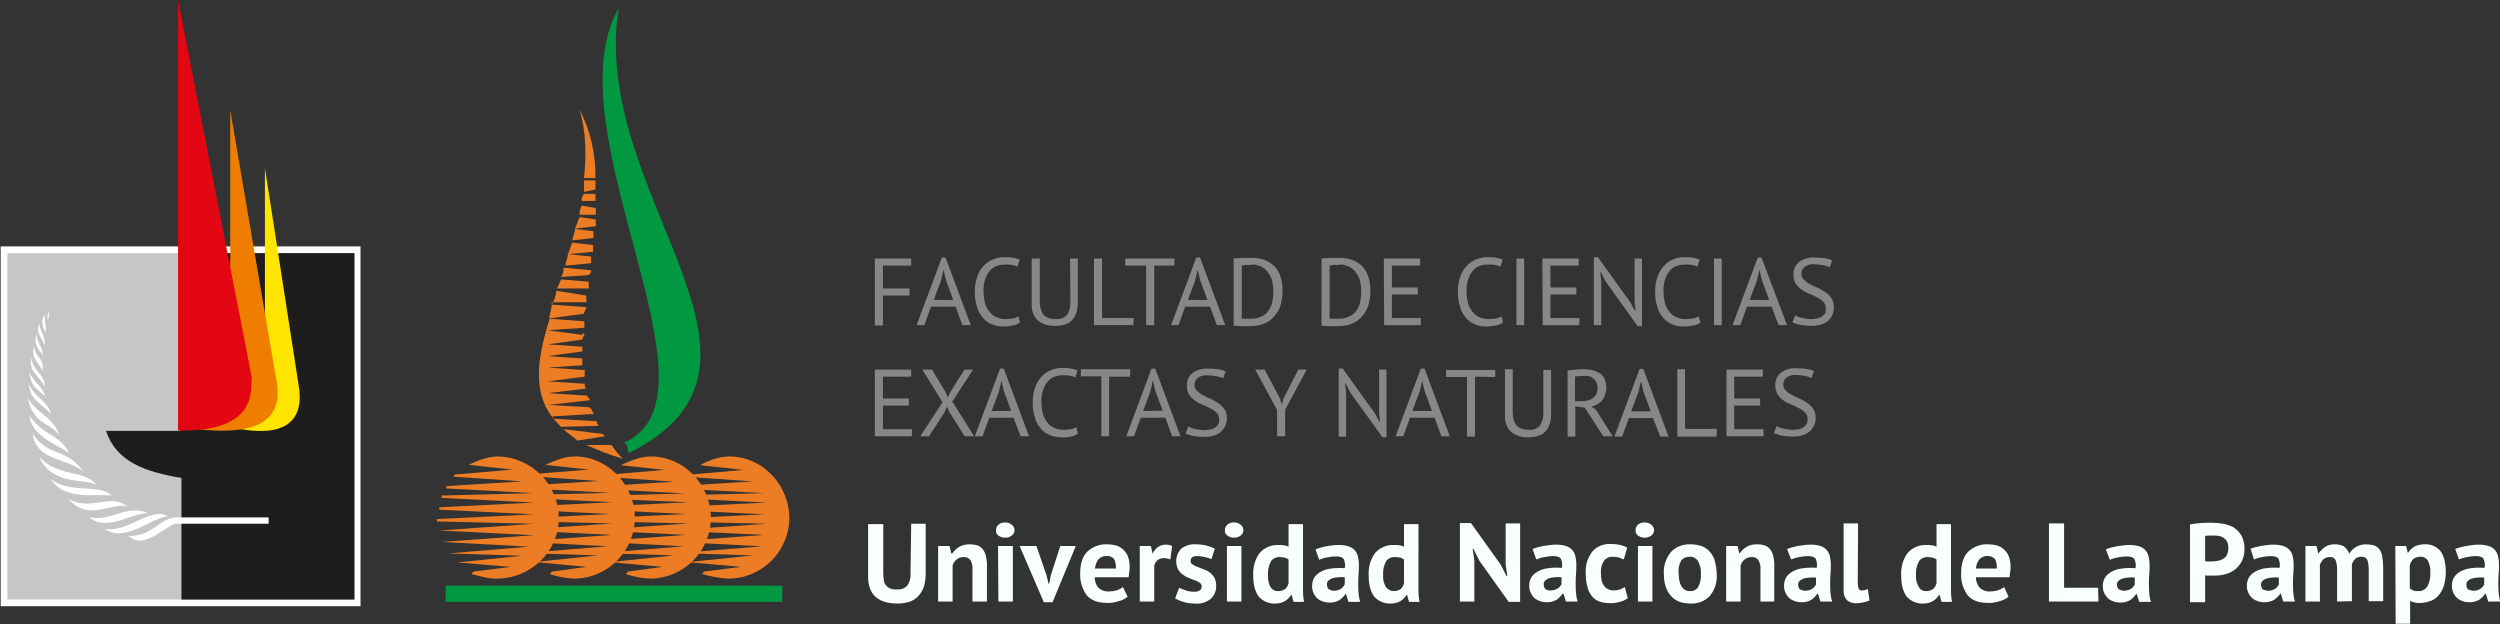<?xml version="1.0" encoding="utf-8"?>
<!-- Generator: Adobe Illustrator 27.1.1, SVG Export Plug-In . SVG Version: 6.00 Build 0)  -->
<svg version="1.1" id="Capa_1" xmlns="http://www.w3.org/2000/svg" xmlns:xlink="http://www.w3.org/1999/xlink" x="0px" y="0px"
	 viewBox="0 0 742.7 185.4" style="enable-background:new 0 0 742.7 185.4;" xml:space="preserve">
<rect x="0" y="0" width="742.7" height="185.4" fill="#333333" stroke="none"/>
<style type="text/css">
	.st0{fill:none;stroke:#FFFFFF;stroke-width:4;stroke-miterlimit:10;}
	.st1{fill:#C6C6C6;}
	.st2{fill:#1D1D1B;}
	.st3{fill:#FFE500;}
	.st4{fill:#FFFFFF;}
	.st5{fill:#EF7D00;}
	.st6{fill:#E30613;}
	.st7{fill:#F8FFFC;}
	.st8{fill-rule:evenodd;clip-rule:evenodd;fill:#ED7D24;}
	.st9{fill-rule:evenodd;clip-rule:evenodd;fill:#009942;}
	.st10{fill:#009942;}
	.st11{fill:#878787;}
</style>
<rect x="2.2" y="75.2" class="st0" width="102.9" height="102.9"/>
<rect x="2.2" y="75.2" class="st1" width="103.1" height="102.9"/>
<path class="st2" d="M53.5,75.2h51.8v102.9H53.9V142c-10.7-1.8-19.4-4.8-22.4-14h22V75.2z"/>
<path class="st3" d="M78.7,49.9v52.9h-7.1v24.7c19.6,3.3,17.7-9.5,17.1-13.2L78.7,49.9z"/>
<polygon class="st4" points="51.6,153.7 51.8,155.6 79.8,155.6 79.8,153.7 "/>
<path class="st5" d="M68.4,32.7v46.2h-9.5v48.6c28.4,3.3,23.6-12.2,22.8-16.9L68.4,32.7z"/>
<path class="st6" d="M52.9,0v127.9c24.3,0.5,21.4-12.6,21.9-15.8L52.9,0z"/>
<path class="st4" d="M38.2,159.2c4.9,5,12.7-5,15.4-3.9c0.2,0.1-0.1-0.9,0.1-1C48.4,152.1,46.1,159.5,38.2,159.2z"/>
<path class="st4" d="M31.1,157.1c6,4.5,14.6-3.8,18.9-3.7C44.6,150.4,38,158.4,31.1,157.1z"/>
<path class="st4" d="M26.6,153.6c4.6,4.7,13.3-1.6,17.4-1.1C38.1,149.5,32.3,155.3,26.6,153.6z"/>
<path class="st4" d="M20.4,148.2c5.7,6.9,12.7,1,17.3,2.2C32.9,146.4,26.8,152,20.4,148.2z"/>
<path class="st4" d="M15.1,142.3c4.1,6.8,14.6,4.1,18,5C30,143.6,20.4,146.8,15.1,142.3z"/>
<path class="st4" d="M11.6,135.7c4.1,9.1,14.6,6.2,17.2,8.5C25.2,139.4,17.3,141.9,11.6,135.7z"/>
<path class="st4" d="M9.7,128.8c1.1,8.5,10.8,7.1,15.1,11.5C20.2,133,14.2,135.9,9.7,128.8z"/>
<path class="st4" d="M8.7,123.5c0.8,6.3,8.3,8.5,12,11.2C17.2,128.6,13.6,130,8.7,123.5z"/>
<path class="st4" d="M8.1,117.9c2,8.6,6.7,7.4,9.6,11.5C15.9,123.8,9.9,122.1,8.1,117.9z"/>
<path class="st4" d="M8.5,114.1c0.8,5.4,3.3,5,6.7,9C13.9,118.8,11.3,119.1,8.5,114.1z"/>
<path class="st4" d="M8.7,110.7c0.8,5,2.6,4.8,4.7,7.1C12.3,114.3,11.1,114.9,8.7,110.7z"/>
<path class="st4" d="M9.2,106.2c-0.5,4.5,2,4.8,4.2,8.8C12.9,110.3,10.2,111.1,9.2,106.2z"/>
<path class="st4" d="M10.1,102.9c-1,3.3,1.2,4.6,2.6,7.3C12.9,105.9,10.9,106.9,10.1,102.9z"/>
<path class="st4" d="M10.8,99.2c-0.8,3.2,0.6,4.7,1.9,6.2C12.7,103,11.1,102.2,10.8,99.2z"/>
<path class="st4" d="M11.7,96c-1.2,3.3,0.8,3.9,1.5,6.7C13.7,100,11.8,98.6,11.7,96z"/>
<path class="st4" d="M14.5,92.4c-0.4,0.8-0.5,1.8-0.3,2.7C14.7,94.3,14.4,93.2,14.5,92.4z"/>
<path class="st4" d="M13.4,93.6c-1.6,1.6-0.6,3.6,0.1,5.2C13.9,97.1,13.1,96,13.4,93.6z"/>
<path class="st7" d="M270.7,155.6h4.3v15c0,1.3-0.2,2.6-0.6,3.9c-0.4,1-0.9,1.9-1.7,2.7c-0.7,0.7-1.6,1.3-2.6,1.6
	c-1.1,0.3-2.2,0.5-3.4,0.5c-5.9,0-8.8-2.7-8.8-8v-15.6h4.5v14.6c0,0.8,0.1,1.5,0.2,2.3c0.1,0.6,0.4,1.1,0.8,1.5s0.8,0.7,1.3,0.8
	c0.6,0.2,1.2,0.3,1.9,0.2c1.1,0.1,2.2-0.3,3-1.2c0.7-1.1,1-2.4,0.9-3.7L270.7,155.6L270.7,155.6z M288.9,178.7v-9.4
	c0.1-1-0.1-2-0.6-2.9c-0.5-0.6-1.2-1-2-0.9c-0.8,0-1.5,0.2-2.1,0.7s-1,1.1-1.2,1.8v10.7h-4.3v-16.5h3.4l0.5,2.2h0.3
	c0.5-0.7,1.2-1.4,2-1.9c1-0.6,2.1-0.8,3.2-0.8c0.7,0,1.5,0.1,2.2,0.3c0.6,0.2,1.2,0.6,1.6,1.1c0.5,0.6,0.8,1.3,1,2.1
	c0.2,1.1,0.4,2.1,0.3,3.2v10.3L288.9,178.7L288.9,178.7z M296.5,162.2h4.4v16.5h-4.3L296.5,162.2L296.5,162.2z M295.9,157.5
	c0-0.6,0.2-1.2,0.7-1.6c0.5-0.5,1.3-0.7,2-0.7s1.4,0.2,2,0.7c0.5,0.4,0.8,1,0.8,1.6s-0.3,1.2-0.8,1.6c-0.6,0.4-1.3,0.7-2,0.6
	c-0.7,0.1-1.4-0.2-2-0.6C296.1,158.7,295.8,158.1,295.9,157.5z M310.9,170.9l0.6,2.5h0.2l0.5-2.6l2.8-8.6h4.6l-6.9,16.7h-2.6
	l-7.2-16.7h5L310.9,170.9L310.9,170.9z M335,177.3c-0.8,0.6-1.7,1.1-2.7,1.3c-1.2,0.4-2.4,0.6-3.6,0.5c-2.7,0-4.6-0.8-5.9-2.3
	c-1.3-1.9-2-4.1-1.9-6.4c0-2.9,0.7-5.1,2.1-6.5c1.6-1.5,3.7-2.3,5.9-2.2c0.8,0,1.7,0.1,2.5,0.3s1.5,0.6,2.1,1.1
	c0.7,0.6,1.2,1.3,1.5,2c0.4,1,0.6,2.1,0.6,3.2c0,0.5,0,1-0.1,1.5s-0.1,1.1-0.2,1.7h-10.1c0,1.1,0.4,2.3,1.1,3.1
	c0.9,0.8,2,1.2,3.2,1.1c1.5,0,2.9-0.4,4.1-1.3L335,177.3L335,177.3z M328.8,165.2c-0.9-0.1-1.9,0.3-2.5,1c-0.6,0.8-0.9,1.7-1,2.7
	h6.2c0.1-1-0.1-1.9-0.5-2.8C330.4,165.4,329.6,165.1,328.8,165.2L328.8,165.2z M347.7,166.2c-0.6-0.2-1.2-0.4-1.9-0.4
	c-0.7,0-1.4,0.2-1.9,0.6c-0.5,0.4-0.8,1-1,1.6v10.7h-4.3v-16.5h3.3l0.5,2.2h0.1c0.3-0.8,0.9-1.4,1.5-1.9c0.7-0.4,1.4-0.7,2.2-0.7
	c0.7,0,1.4,0.1,2,0.4L347.7,166.2L347.7,166.2z M357,174.2c0-0.4-0.2-0.8-0.6-1.1s-0.9-0.5-1.4-0.7c-0.6-0.2-1.2-0.4-1.8-0.7
	c-0.7-0.2-1.3-0.6-1.8-1c-0.6-0.4-1-0.9-1.4-1.5c-1-2-0.7-4.5,0.9-6.2c1.2-0.9,2.7-1.4,4.2-1.3c1.1,0,2.3,0.1,3.4,0.4
	c0.8,0.2,1.6,0.5,2.4,0.9l-1,3.1c-0.5-0.2-1.1-0.4-1.9-0.6c-0.8-0.2-1.6-0.3-2.4-0.3c-1.3,0-1.9,0.5-1.9,1.5c0,0.4,0.2,0.8,0.6,1
	c0.4,0.3,0.9,0.5,1.4,0.7l1.8,0.7c0.6,0.2,1.3,0.5,1.8,0.9c0.6,0.4,1,0.9,1.4,1.5c0.4,0.7,0.6,1.6,0.6,2.4c0.1,1.5-0.5,3-1.6,4
	c-1.4,1.1-3.1,1.6-4.8,1.4c-1.1,0-2.2-0.1-3.3-0.5c-0.9-0.2-1.7-0.6-2.5-1l1.2-3.2c0.6,0.3,1.3,0.6,2,0.8c0.8,0.3,1.7,0.4,2.6,0.4
	c0.5,0,1.1-0.1,1.5-0.4C356.8,175.2,357,174.7,357,174.2L357,174.2z M364.5,162.2h4.3v16.5h-4.3V162.2L364.5,162.2z M363.9,157.5
	c0-0.6,0.2-1.2,0.7-1.6c0.5-0.5,1.3-0.7,2-0.7s1.4,0.2,2,0.7c0.5,0.4,0.8,1,0.8,1.6s-0.3,1.2-0.8,1.6c-0.6,0.4-1.3,0.7-2,0.6
	c-0.7,0.1-1.4-0.2-2-0.6C364.1,158.7,363.8,158.1,363.9,157.5z M387.1,172.9c0,0.9,0,1.9,0,2.8c0,1,0.1,2.1,0.3,3.1h-3.1l-0.6-2.1
	h-0.1c-0.5,0.8-1.1,1.4-1.9,1.9c-0.9,0.5-1.9,0.7-2.9,0.7c-1.8,0.1-3.6-0.7-4.8-2c-1.1-1.4-1.7-3.5-1.7-6.4
	c-0.1-2.4,0.5-4.7,1.9-6.6c1.4-1.6,3.5-2.5,5.6-2.4c0.6,0,1.1,0,1.7,0.1c0.5,0.1,0.9,0.2,1.3,0.4v-6.7h4.3L387.1,172.9L387.1,172.9z
	 M379.8,175.6c0.7,0,1.4-0.2,2-0.6c0.5-0.5,0.9-1.1,1-1.8v-7c-0.3-0.2-0.6-0.4-1-0.5c-0.5-0.1-1-0.2-1.5-0.2
	c-1.1-0.1-2.1,0.4-2.7,1.2c-0.7,1.3-1,2.7-0.9,4.2c-0.1,1.2,0.2,2.4,0.7,3.4C377.9,175.2,378.8,175.7,379.8,175.6L379.8,175.6z
	 M390.8,163.2c1-0.4,2.1-0.7,3.1-0.9c1.3-0.2,2.5-0.4,3.8-0.4c1,0,1.9,0.1,2.9,0.4c1.4,0.4,2.5,1.6,2.8,3c0.2,0.8,0.3,1.6,0.3,2.4
	c0,1,0,1.9-0.1,2.9s-0.1,1.9-0.1,2.9c0,0.9,0,1.9,0.1,2.8c0.1,0.9,0.2,1.7,0.5,2.5h-3.5l-0.7-2.3h-0.2c-0.5,0.7-1.1,1.3-1.8,1.8
	c-0.9,0.5-2,0.8-3,0.7c-0.7,0-1.4-0.1-2.1-0.4c-1.2-0.4-2.1-1.3-2.6-2.5c-0.3-0.6-0.4-1.3-0.4-2c0-0.9,0.2-1.8,0.7-2.6
	c0.5-0.7,1.2-1.3,2-1.7c0.9-0.5,2-0.8,3-0.9c1.3-0.2,2.7-0.2,4-0.1c0.2-0.9,0.1-1.8-0.3-2.7c-0.3-0.5-1.1-0.8-2.2-0.8
	c-0.9,0-1.8,0.1-2.7,0.3c-0.8,0.1-1.6,0.4-2.4,0.7L390.8,163.2L390.8,163.2z M396.3,175.5c0.7,0,1.5-0.2,2.1-0.6
	c0.5-0.3,0.8-0.8,1.1-1.3v-2.1c-0.7-0.1-1.3-0.1-2,0c-0.6,0-1.1,0.1-1.7,0.3c-0.4,0.1-0.8,0.4-1.2,0.7c-0.3,0.3-0.4,0.7-0.4,1.1
	c0,0.5,0.2,1.1,0.5,1.4C395.2,175.3,395.7,175.5,396.3,175.5L396.3,175.5z M421.4,172.9c0,0.9,0,1.9,0,2.8c0,1,0.1,2.1,0.3,3.1h-3.1
	l-0.6-2.1h-0.1c-0.5,0.8-1.1,1.4-1.9,1.9c-0.9,0.5-1.9,0.7-2.9,0.7c-1.8,0.1-3.6-0.7-4.8-2c-1.1-1.4-1.7-3.5-1.7-6.4
	c-0.1-2.4,0.5-4.7,1.9-6.6c1.4-1.6,3.5-2.5,5.6-2.4c0.6,0,1.1,0,1.7,0.1c0.5,0.1,0.9,0.2,1.3,0.4v-6.7h4.3L421.4,172.9L421.4,172.9z
	 M414.1,175.6c0.7,0,1.4-0.2,2-0.6c0.5-0.5,0.9-1.1,1-1.8v-7c-0.3-0.2-0.6-0.4-1-0.5c-0.5-0.1-1-0.2-1.5-0.2
	c-1.1-0.1-2.1,0.3-2.8,1.2c-0.7,1.3-1,2.7-0.9,4.2c-0.1,1.2,0.2,2.4,0.8,3.4C412.2,175.1,413.1,175.6,414.1,175.6L414.1,175.6z
	 M439.5,166.6l-1.8-3.6h-0.2l0.5,3.6v12.1h-4.3v-23.3h3.3l8.8,12.3l1.8,3.5h0.2l-0.5-3.5v-12.2h4.3v23.3h-3.4L439.5,166.6z
	 M455.3,163.1c1-0.4,2.1-0.7,3.2-0.9c1.3-0.2,2.5-0.4,3.8-0.4c1,0,1.9,0.1,2.9,0.4c1.4,0.4,2.5,1.6,2.8,3c0.2,0.8,0.3,1.6,0.3,2.4
	c0,1,0,1.9-0.1,2.9s-0.1,1.9-0.1,2.9s0,1.9,0.1,2.8c0.1,0.9,0.2,1.7,0.5,2.5h-3.5l-0.7-2.3h-0.3c-0.5,0.7-1.1,1.3-1.8,1.8
	c-0.9,0.5-2,0.8-3,0.7c-0.7,0-1.4-0.1-2.1-0.4c-1.2-0.4-2.1-1.3-2.6-2.5c-0.3-0.6-0.4-1.3-0.4-2c0-0.9,0.2-1.8,0.7-2.6
	c0.5-0.7,1.2-1.3,2-1.7c0.9-0.5,2-0.8,3-0.9c1.3-0.2,2.7-0.2,4-0.1c0.2-0.9,0.1-1.8-0.3-2.7c-0.3-0.5-1.1-0.8-2.2-0.8
	c-0.9,0-1.8,0.1-2.7,0.3c-0.8,0.1-1.6,0.4-2.4,0.7L455.3,163.1L455.3,163.1z M460.7,175.4c0.7,0,1.5-0.2,2.1-0.6
	c0.5-0.3,0.8-0.8,1.1-1.2v-2.1c-0.7-0.1-1.3-0.1-2,0c-0.6,0-1.1,0.1-1.7,0.3c-0.4,0.1-0.8,0.4-1.2,0.7c-0.3,0.3-0.4,0.7-0.4,1.1
	c0,0.5,0.2,1.1,0.5,1.4C459.6,175.3,460.2,175.5,460.7,175.4L460.7,175.4z M483.6,177.7c-0.7,0.5-1.5,0.9-2.4,1.1
	c-0.9,0.3-1.9,0.4-2.9,0.4c-1.2,0-2.3-0.2-3.4-0.6c-0.9-0.4-1.7-1-2.2-1.8c-0.6-0.8-1-1.8-1.2-2.8c-0.3-1.2-0.4-2.4-0.4-3.6
	c-0.2-2.3,0.5-4.6,1.9-6.5c1.4-1.6,3.4-2.4,5.5-2.3c1,0,2,0.1,2.9,0.3c0.7,0.2,1.4,0.4,2,0.8l-1,3.5c-0.5-0.2-1-0.4-1.5-0.6
	c-0.6-0.1-1.1-0.2-1.7-0.2c-1-0.1-2.1,0.4-2.7,1.2c-0.7,1.1-1,2.4-0.9,3.8c0,0.7,0.1,1.3,0.2,2c0.1,0.6,0.4,1.1,0.7,1.6
	c0.3,0.4,0.7,0.8,1.2,1c0.5,0.3,1.1,0.4,1.7,0.4s1.3-0.1,1.9-0.3c0.5-0.2,0.9-0.4,1.4-0.7L483.6,177.7L483.6,177.7z M486.6,162.2
	h4.3v16.5h-4.3V162.2L486.6,162.2z M485.9,157.5c0-0.6,0.2-1.2,0.7-1.6c0.5-0.5,1.3-0.7,2-0.7s1.4,0.2,2,0.7c0.5,0.4,0.8,1,0.8,1.6
	s-0.3,1.2-0.8,1.6c-0.6,0.4-1.3,0.7-2,0.6c-0.7,0.1-1.4-0.2-2-0.6C486.1,158.7,485.8,158.1,485.9,157.5z M494.3,170.5
	c-0.2-2.3,0.6-4.6,2.1-6.5c1.5-1.6,3.6-2.4,5.8-2.3c1.2,0,2.4,0.2,3.5,0.6c0.9,0.4,1.8,1,2.4,1.8c0.7,0.8,1.2,1.8,1.4,2.8
	c0.3,1.2,0.5,2.4,0.5,3.6c0.2,2.3-0.5,4.6-2,6.5c-1.5,1.6-3.6,2.4-5.8,2.3c-1.2,0-2.4-0.2-3.5-0.6c-0.9-0.4-1.8-1-2.4-1.8
	c-0.7-0.8-1.2-1.7-1.5-2.8C494.4,172.9,494.3,171.7,494.3,170.5L494.3,170.5z M498.7,170.5c0,0.7,0.1,1.3,0.2,2
	c0.1,0.6,0.3,1.1,0.6,1.6c0.2,0.4,0.6,0.8,1,1.1c0.5,0.3,1,0.4,1.5,0.4c1,0.1,2-0.4,2.5-1.2c0.6-1.2,0.9-2.5,0.8-3.9
	c0.1-1.3-0.2-2.5-0.8-3.7c-0.5-0.9-1.5-1.5-2.6-1.4c-1,0-1.9,0.4-2.5,1.2C498.8,167.7,498.5,169.1,498.7,170.5L498.7,170.5z
	 M523,178.7v-9.4c0.1-1-0.1-2-0.6-2.9c-0.5-0.6-1.2-1-2-0.9c-0.8,0-1.5,0.2-2.1,0.7s-1,1.1-1.2,1.8v10.7h-4.3v-16.5h3.4l0.5,2.2h0.1
	c0.5-0.7,1.2-1.4,2-1.9c1-0.6,2.1-0.8,3.2-0.8c0.7,0,1.5,0.1,2.2,0.3c0.6,0.2,1.2,0.6,1.6,1.1c0.5,0.6,0.8,1.3,1,2.1
	c0.2,1.1,0.4,2.1,0.3,3.2v10.3L523,178.7L523,178.7z M530.9,163.1c1-0.4,2.1-0.7,3.2-0.9c1.3-0.2,2.5-0.4,3.8-0.4
	c1,0,1.9,0.1,2.9,0.4c1.4,0.4,2.5,1.6,2.8,3c0.2,0.8,0.3,1.6,0.3,2.4c0,1,0,1.9-0.1,2.9s-0.1,1.9-0.1,2.9c0,0.9,0,1.9,0.1,2.8
	c0.1,0.9,0.2,1.7,0.5,2.5h-3.5l-0.7-2.3h-0.2c-0.5,0.7-1.1,1.3-1.8,1.8c-0.9,0.5-2,0.8-3,0.7c-0.7,0-1.4-0.1-2.1-0.4
	c-1.2-0.4-2.1-1.3-2.6-2.5c-0.3-0.6-0.4-1.3-0.4-2c0-0.9,0.2-1.8,0.7-2.6c0.5-0.7,1.2-1.3,2-1.7c0.9-0.5,2-0.8,3-0.9
	c1.3-0.2,2.7-0.2,4-0.1c0.2-0.9,0.1-1.8-0.3-2.7c-0.3-0.5-1.1-0.8-2.2-0.8c-0.9,0-1.8,0.1-2.7,0.3c-0.8,0.1-1.6,0.4-2.4,0.7
	L530.9,163.1L530.9,163.1z M536.3,175.5c0.7,0,1.5-0.2,2.1-0.6c0.5-0.3,0.8-0.8,1.1-1.2v-2.1c-0.7-0.1-1.3-0.1-2,0
	c-0.6,0-1.1,0.1-1.7,0.3c-0.4,0.1-0.8,0.4-1.2,0.7c-0.3,0.3-0.4,0.7-0.4,1.1c0,0.5,0.2,1.1,0.5,1.4
	C535.2,175.3,535.8,175.5,536.3,175.5L536.3,175.5z M551.9,173.2c0,0.6,0.1,1.2,0.3,1.7c0.2,0.4,0.6,0.6,1,0.5c0.3,0,0.5,0,0.8-0.1
	s0.6-0.2,0.9-0.3l0.5,3.4c-0.5,0.2-1.1,0.4-1.6,0.5c-0.7,0.2-1.5,0.3-2.2,0.3c-1,0.1-2.1-0.2-2.9-0.9c-0.7-0.8-1.1-1.8-1-2.9v-19.9
	h4.3L551.9,173.2L551.9,173.2z M579.6,172.9c0,0.9,0,1.9,0,2.8c0,1,0.1,2.1,0.3,3.1h-3.1l-0.6-2.1h-0.1c-0.5,0.8-1.1,1.4-1.9,1.9
	c-0.9,0.5-1.9,0.7-2.9,0.7c-1.8,0.1-3.6-0.7-4.8-2c-1.1-1.4-1.7-3.5-1.7-6.4c-0.1-2.4,0.5-4.7,1.9-6.6c1.4-1.6,3.5-2.5,5.6-2.4
	c0.6,0,1.1,0,1.7,0.1c0.5,0.1,0.9,0.2,1.3,0.4v-6.7h4.3L579.6,172.9L579.6,172.9z M572.3,175.6c0.7,0,1.4-0.2,2-0.6
	c0.5-0.5,0.9-1.1,1-1.8v-7c-0.3-0.2-0.6-0.4-1-0.5c-0.5-0.1-1-0.2-1.5-0.2c-1.1-0.1-2.1,0.4-2.7,1.2c-0.7,1.3-1,2.7-0.9,4.2
	c-0.1,1.2,0.2,2.4,0.8,3.4C570.4,175.2,571.4,175.7,572.3,175.6L572.3,175.6z M596.7,177.3c-0.8,0.6-1.7,1.1-2.7,1.3
	c-1.2,0.4-2.4,0.6-3.6,0.5c-2.7,0-4.6-0.8-5.9-2.3c-1.3-1.9-2-4.1-1.9-6.4c0-2.9,0.7-5.1,2.1-6.5c1.6-1.5,3.7-2.3,5.9-2.2
	c0.8,0,1.7,0.1,2.5,0.3s1.5,0.6,2.1,1.1c0.7,0.6,1.2,1.3,1.5,2c0.4,1,0.6,2.1,0.6,3.2c0,0.5,0,1-0.1,1.5s-0.1,1.1-0.2,1.7h-10
	c0,1.1,0.4,2.3,1.1,3.1c0.9,0.8,2,1.2,3.2,1.1c1.5,0,2.9-0.4,4.1-1.3L596.7,177.3L596.7,177.3z M590.5,165.2c-0.9-0.1-1.9,0.3-2.5,1
	c-0.6,0.8-0.9,1.7-1,2.7h6.2c0.1-1-0.1-1.9-0.5-2.8C592.1,165.5,591.3,165.1,590.5,165.2L590.5,165.2z M623.4,178.7h-14.7v-23.2h4.5
	v19.1h10.1L623.4,178.7L623.4,178.7z M625.6,163.2c1-0.4,2.1-0.7,3.2-0.9c1.3-0.2,2.5-0.4,3.8-0.4c1,0,1.9,0.1,2.9,0.4
	c1.4,0.4,2.5,1.6,2.8,3c0.2,0.8,0.3,1.6,0.3,2.4c0,1,0,2-0.1,2.9s-0.1,1.9-0.1,2.9c0,0.9,0,1.9,0.1,2.8c0.1,0.9,0.2,1.7,0.5,2.5
	h-3.5l-0.7-2.3h-0.2c-0.5,0.7-1.1,1.3-1.8,1.8c-0.9,0.5-2,0.8-3,0.7c-0.7,0-1.4-0.1-2.1-0.4c-1.2-0.4-2.1-1.3-2.6-2.5
	c-0.3-0.6-0.4-1.3-0.4-2c0-0.9,0.2-1.8,0.7-2.6c0.5-0.7,1.2-1.3,2-1.7c0.9-0.5,2-0.8,3-0.9c1.3-0.2,2.7-0.2,4-0.1
	c0.2-0.9,0.1-1.8-0.3-2.7c-0.3-0.5-1.1-0.8-2.2-0.8c-0.9,0-1.8,0.1-2.7,0.3c-0.8,0.1-1.6,0.4-2.4,0.7L625.6,163.2L625.6,163.2z
	 M631,175.5c0.7,0,1.4-0.2,2.1-0.6c0.5-0.3,0.8-0.8,1.1-1.2v-2.1c-0.7-0.1-1.3-0.1-2,0c-0.6,0-1.1,0.1-1.7,0.3
	c-0.4,0.1-0.8,0.4-1.2,0.7c-0.3,0.3-0.4,0.7-0.4,1.1c0,0.5,0.2,1.1,0.6,1.4C629.9,175.3,630.4,175.5,631,175.5L631,175.5z
	 M650.6,155.8c0.9-0.2,1.9-0.3,3.1-0.4s2.2-0.1,3.3-0.1c1.2,0,2.3,0.1,3.5,0.3c1.1,0.2,2.2,0.6,3.1,1.1c0.9,0.6,1.7,1.4,2.3,2.4
	c0.6,1.2,0.9,2.6,0.9,3.9c0,1.3-0.2,2.5-0.8,3.7c-0.5,1-1.2,1.8-2,2.5c-0.9,0.6-1.8,1.1-2.9,1.4c-1.1,0.3-2.2,0.4-3.3,0.4h-0.6h-0.8
	h-0.8l-0.5-0.1v8h-4.5V155.8L650.6,155.8z M657.4,159.1c-0.4,0-0.9,0-1.3,0c-0.3,0-0.7,0.1-1,0.1v7.5l0.4,0.1h0.6h0.6h0.4
	c0.6,0,1.2-0.1,1.8-0.2c0.6-0.1,1.1-0.3,1.6-0.6s0.9-0.7,1.1-1.2c0.3-0.7,0.4-1.4,0.4-2.1c0-0.6-0.1-1.2-0.4-1.8
	c-0.2-0.5-0.6-0.8-1-1.1s-0.9-0.5-1.5-0.6C658.5,159.1,657.9,159.1,657.4,159.1L657.4,159.1z M668.4,163.1c1-0.4,2.1-0.7,3.2-0.9
	c1.3-0.2,2.5-0.4,3.8-0.4c1,0,1.9,0.1,2.9,0.4c1.4,0.4,2.5,1.6,2.8,3c0.2,0.8,0.3,1.6,0.3,2.4c0,1,0,2-0.1,2.9s-0.1,1.9-0.1,2.9
	c0,0.9,0,1.9,0.1,2.8c0.1,0.9,0.2,1.7,0.5,2.5h-3.5l-0.7-2.3h-0.2c-0.5,0.7-1.1,1.3-1.8,1.8c-0.9,0.5-2,0.8-3,0.7
	c-0.7,0-1.4-0.1-2.1-0.4c-1.2-0.4-2.1-1.3-2.6-2.5c-0.3-0.6-0.4-1.3-0.4-2c0-0.9,0.2-1.8,0.7-2.6c0.5-0.7,1.2-1.3,2-1.7
	c1-0.5,2-0.8,3-0.9c1.3-0.2,2.7-0.2,4-0.1c0.2-0.9,0.1-1.8-0.3-2.7c-0.3-0.5-1.1-0.8-2.2-0.8c-0.9,0-1.8,0.1-2.7,0.3
	c-0.8,0.1-1.6,0.4-2.4,0.7l-1-3.2L668.4,163.1z M673.9,175.5c0.7,0,1.4-0.2,2-0.6c0.5-0.3,0.8-0.8,1.1-1.2v-2.1
	c-0.7-0.1-1.3-0.1-2,0c-0.6,0-1.1,0.1-1.7,0.3c-0.4,0.1-0.8,0.4-1.2,0.7c-0.3,0.3-0.4,0.7-0.4,1.1c0,0.5,0.2,1.1,0.5,1.4
	C672.7,175.3,673.3,175.5,673.9,175.5L673.9,175.5z M694.3,178.7v-9c0.1-1.1-0.1-2.2-0.4-3.2c-0.3-0.7-1-1.1-1.8-1
	c-0.7,0-1.3,0.2-1.8,0.6c-0.5,0.4-0.8,1-1.1,1.6v11h-4.3v-16.5h3.3l0.5,2.2h0.1c0.5-0.7,1.2-1.4,1.9-1.9c0.9-0.6,1.9-0.8,3-0.8
	c0.9,0,1.8,0.2,2.6,0.6c0.7,0.5,1.3,1.3,1.6,2.2c0.5-0.8,1.2-1.5,2-2c0.9-0.5,1.9-0.8,2.9-0.8c0.8,0,1.6,0.1,2.4,0.3
	c0.6,0.2,1.2,0.6,1.6,1.1c0.5,0.6,0.8,1.4,0.9,2.2c0.2,1.1,0.3,2.3,0.3,3.4v9.9h-4.3v-9.3c0-1-0.1-2-0.4-2.9c-0.3-0.7-1.1-1.1-1.8-1
	c-0.7,0-1.3,0.2-1.8,0.6c-0.5,0.5-0.8,1.1-1,1.7v10.9L694.3,178.7z M711.6,162.2h3.2l0.5,2h0.1c0.5-0.8,1.2-1.4,2-1.9
	c0.9-0.4,1.9-0.6,2.9-0.6c1.8-0.1,3.5,0.6,4.7,2c1,1.3,1.6,3.4,1.6,6.3c0,1.3-0.2,2.6-0.5,3.8c-0.3,1.1-0.8,2-1.5,2.9
	c-0.6,0.8-1.5,1.4-2.4,1.8c-1.6,0.6-3.3,0.8-4.9,0.5c-0.5-0.1-0.9-0.3-1.3-0.5v6.8h-4.3L711.6,162.2L711.6,162.2z M719,165.4
	c-0.7,0-1.4,0.2-2,0.6c-0.5,0.5-0.9,1.2-1.1,1.9v6.9c0.3,0.2,0.6,0.4,1,0.6c0.5,0.2,1,0.2,1.4,0.2c1.1,0.1,2.1-0.4,2.8-1.3
	c0.7-1.3,1-2.8,0.9-4.3c0.1-1.2-0.2-2.3-0.7-3.4C720.8,165.8,719.9,165.3,719,165.4L719,165.4z M729.4,163.1c1-0.4,2.1-0.7,3.2-0.9
	c1.3-0.2,2.5-0.4,3.8-0.4c1,0,1.9,0.1,2.9,0.4c1.4,0.4,2.5,1.6,2.8,3c0.2,0.8,0.3,1.6,0.3,2.4c0,1,0,2-0.1,2.9s-0.1,2-0.1,2.9
	s0,1.9,0.1,2.8c0.1,0.9,0.2,1.7,0.5,2.5h-3.6l-0.7-2.3h-0.2c-0.5,0.7-1.1,1.3-1.8,1.8c-0.9,0.5-2,0.8-3,0.7c-0.7,0-1.4-0.1-2.1-0.4
	c-1.2-0.4-2.1-1.3-2.6-2.5c-0.3-0.6-0.4-1.3-0.4-2c0-0.9,0.2-1.8,0.7-2.6c0.5-0.7,1.2-1.3,2-1.7c0.9-0.5,2-0.8,3-0.9
	c1.3-0.2,2.7-0.2,4-0.1c0.2-0.9,0.1-1.8-0.3-2.7c-0.3-0.5-1.1-0.8-2.2-0.8c-0.9,0-1.8,0.1-2.7,0.3c-0.8,0.1-1.6,0.4-2.4,0.7
	L729.4,163.1L729.4,163.1z M734.9,175.5c0.7,0,1.4-0.2,2-0.6c0.5-0.3,0.8-0.8,1.1-1.2v-2.1c-0.7-0.1-1.3-0.1-2,0
	c-0.6,0-1.1,0.1-1.7,0.3c-0.4,0.1-0.8,0.4-1.2,0.7c-0.3,0.3-0.4,0.7-0.4,1.1c0,0.5,0.2,1.1,0.5,1.4
	C733.8,175.3,734.3,175.5,734.9,175.5z"/>
<path class="st8" d="M216.7,135.6c9.6,0,17.8,8.2,17.8,18.5c-0.2,9.8-8.1,17.6-17.8,17.8c-2.8-0.1-5.5-0.6-8.2-1.4l0.7-0.7l11-1.4
	l-15.8-1.4l19.2-2l-21.9-0.7l24.7-2l-26.7-1.4l27.4-2l-28.1-1.3l28.8-2l-29.5-0.7v-0.7l28.8-1.4l-28.1-1.4v-0.7l28.8-1.4l-28.1-1.4
	v-0.7l27.4-0.7l-26-1.4v-0.7l22.6-1.4l-20.5-1.4c0.4,0,0.7-0.3,0.7-0.6l0,0h0.7l16.4-1.4l-13-1.4
	C210.5,136.7,213.5,135.7,216.7,135.6z"/>
<path class="st8" d="M193.4,135.6c9.6,0,17.8,8.2,17.8,18.5c-0.2,9.8-8.1,17.6-17.8,17.8c-2.6-0.1-5.1-0.5-7.5-1.4l0.7-0.7l10.3-1.4
	l-15.8-1.4l19.2-2l-21.9-0.7l24.7-2l-26-1.4h-0.7l27.4-2l-28.1-1.4l28.8-2l-29.5-0.7v-0.7l28.8-1.4l-28.1-1.4v-0.7l28.8-1.4
	l-28.3-1.2v-0.7l27.4-0.7l-26-1.4v-0.7l22.6-1.4l-19.9-1.4V141h0.7l16.4-1.4l-13-1.4C187.2,137,190,135.6,193.4,135.6z"/>
<path class="st8" d="M170.8,135.6c9.6,0,17.8,8.2,17.8,18.5c-0.2,9.8-8.1,17.6-17.8,17.8c-2.6-0.1-5.1-0.5-7.5-1.4l0.7-0.7l10.3-1.4
	l-15.1-1.4h-0.7l19.2-2l-21.9-0.7l24.7-2l-26-1.4l27.4-2l-28.8-1.4l28.8-2l-28.8-0.7v-0.7l28.1-1.4l-28.1-1.4v-0.7l28.8-1.4
	l-28.1-1.4v-0.7l27.4-0.7l-26-1.4v-0.7l22.6-1.4l-19.9-1.4v-0.7h0.7l16.4-1.3l-13-1.4C164.6,137,167.4,135.6,170.8,135.6z"/>
<path class="st9" d="M185.2,131.6c32.2-13.7-21.9-93-1.4-129.2c-8.9,55.4,56.2,105.3,3.4,132C185.9,135,187.2,131.6,185.2,131.6z"/>
<path class="st8" d="M174.2,132.2h7.5c0.9,1.5,2.1,2.9,3.4,4.1C181.4,135.2,177.7,133.8,174.2,132.2L174.2,132.2z M171.5,130.9
	L171.5,130.9c-1.4-1.4-2.7-2-4.1-3.4l11.6,1.4l0.7,0.7L171.5,130.9L171.5,130.9z M166.7,126.8L166.7,126.8
	c-8.9-8.2-7.5-19.1-3.4-32.1l9.6,0.7h0.7v2H173l-10.3,0.7l10.3,1.4v-0.7l0.7,0.7c-0.4,0.4-0.6,0.9-0.7,1.4l-10.3,1.4L173,103v1.4
	l-10.3,1.4l10.3,0.7v2l-10.3,0.7l10.3,0.7h0.7v2l-11,1.4l11,0.7c0,0.7,0,1.4,0.7,1.4l-11.6,1.4l11,0.7h0.7c0,0.7,0.7,0.7,0.7,1.4
	l-12.3,1.4l12.2,0.7l0.7,0.7V121c-0.1,0.8,0.2,1.5,0.7,2h-0.7l-11.6,0.7v0.7l12.3,0.7h0.7c0.1,0.5,0.3,1,0.7,1.4L166.7,126.8
	L166.7,126.8z M163.2,94.6l10.3-1.4c0-0.7,0.7-1.4,0.7-2h-0.7l-9.6-0.7C163.9,91.9,163.2,93.3,163.2,94.6L163.2,94.6z M163.9,90.5
	L163.9,90.5c0.8-1.2,1.2-2.6,1.4-4.1l8.9,1.4v2h-10.3L163.9,90.5L163.9,90.5z M165.3,85.7L165.3,85.7c0.7-0.7,0.7-1.4,1.4-2.7
	l8.2,0.7v2H165.3L165.3,85.7z M166.7,82.3L166.7,82.3c0.5-0.8,0.8-1.8,0.7-2.7h0.7l7.5,0.7c0,0.7,0,0.7-0.7,1.4L166.7,82.3
	L166.7,82.3z M168,78.9L168,78.9c0-1.4,0.7-2,0.7-3.4l6.9,0.7v2L168,78.9L168,78.9z M168.7,75.5l7.5-0.7v-2l-6.2-0.7
	C169.4,73.4,169.4,74.1,168.7,75.5L168.7,75.5z M170.1,71.4L170.1,71.4c0-1.4,0.7-2,0.7-3.4l5.5,0.7v2L170.1,71.4L170.1,71.4z
	 M170.8,67.9l6.2-0.7v-2l-4.8-0.7C171.5,65.9,171.5,66.6,170.8,67.9L170.8,67.9z M172.2,63.8L172.2,63.8c-0.1-1,0.1-1.9,0.7-2.7
	l4.1,0.7v2H172.2z M172.8,59.7L172.8,59.7c-0.1-0.8,0.2-1.5,0.7-2.1h3.4v2.1H172.8z M173.5,57L173.5,57v-3.4h3.4v2.7L173.5,57
	L173.5,57z M173.5,52.9h3.4c0.1-7.1-1.5-14.2-4.8-20.5C174.2,39.2,174.2,46.1,173.5,52.9L173.5,52.9z"/>
<path class="st8" d="M147.5,135.6c10.2,0,18.4,8.1,18.5,18.3c0,0.1,0,0.1,0,0.2c0,9.6-8.2,17.8-18.5,17.8c-2.7,0-4.8-0.7-7.5-1.4
	l0.7-0.7l11-1.4l-15.8-1.3l19.2-2l-21.9-0.7l24-2l-26-1.4l27.4-2l-28.1-1.4l28.1-2l-28.8-0.7v-0.7l28.8-1.4l-28.1-1.4v-0.7l28.1-1.4
	l-27.4-1.4v-0.7l27.4-0.7l-26-1.4v-0.7l22.6-1.4l-20.6-1.4l0.7-0.7h0.6l16.4-1.4l-13-1.4C141.7,136.8,144.6,135.8,147.5,135.6z"/>
<rect x="132.4" y="174" class="st10" width="100" height="4.8"/>
<path class="st11" d="M259.9,76.8h10.8v2.1h-8.4v6.8h7.9v2.1h-7.9v8.9h-2.4V76.8z M283.9,91.1h-7.3l-2,5.5h-2.3l7.5-20.1h1.1
	l7.5,20.1h-2.5L283.9,91.1L283.9,91.1z M277.4,89.1h5.8l-2.2-6l-0.7-3l0,0l-0.7,3.1L277.4,89.1L277.4,89.1z M303,95.8
	c-0.6,0.5-1.4,0.8-2.1,0.9c-0.9,0.2-1.8,0.3-2.8,0.3c-1.1,0-2.3-0.2-3.3-0.6s-2-1-2.7-1.9c-0.8-0.9-1.5-2-1.8-3.2
	c-0.5-1.5-0.7-3-0.7-4.6s0.2-3.2,0.8-4.7c0.4-1.2,1.1-2.3,2-3.2c0.8-0.8,1.7-1.4,2.8-1.8c1-0.4,2-0.6,3.1-0.6c0.9,0,1.9,0,2.8,0.2
	c0.6,0.1,1.2,0.3,1.8,0.5l-0.6,2.1c-1.2-0.5-2.6-0.7-3.9-0.6c-0.8,0-1.6,0.1-2.3,0.4c-0.8,0.3-1.5,0.8-2,1.4
	c-0.6,0.7-1.1,1.6-1.4,2.5c-0.4,1.2-0.6,2.5-0.5,3.8c0,1.2,0.2,2.4,0.5,3.6c0.3,0.9,0.8,1.8,1.4,2.5s1.3,1.2,2.1,1.5
	c0.8,0.3,1.7,0.5,2.6,0.5c0.7,0,1.5-0.1,2.2-0.2c0.6-0.1,1.1-0.4,1.6-0.6L303,95.8L303,95.8z M317.9,76.8h2.3V90
	c0,1-0.1,2.1-0.5,3.1c-0.3,0.8-0.7,1.5-1.3,2.1c-0.6,0.6-1.3,1-2.1,1.2c-0.9,0.3-1.8,0.4-2.7,0.4c-1.9,0.1-3.8-0.4-5.3-1.6
	c-1.3-1.3-1.9-3-1.8-4.8V76.8h2.4v12.6c0,0.9,0.1,1.7,0.3,2.5c0.2,0.6,0.5,1.2,0.9,1.7c0.4,0.4,0.9,0.7,1.5,0.9
	c0.7,0.2,1.4,0.3,2.1,0.3c1.2,0.1,2.4-0.3,3.3-1.3c0.8-1.2,1.1-2.7,1-4.1L317.9,76.8L317.9,76.8z M336.7,96.6H325V76.8h2.4v17.7h9.4
	L336.7,96.6L336.7,96.6z M348.9,78.9v-2.1h-14.6v2.1h6.2v17.7h2.4V78.9H348.9z M359.4,91.1h-7.3l-2,5.5h-2.2l7.5-20.1h1.1l7.5,20.1
	h-2.5l-2-5.5H359.4z M352.9,89.1h5.8l-2.2-6l-0.7-3l0,0l-0.7,3.1L352.9,89.1L352.9,89.1z M366.5,76.8c0.4-0.1,0.8-0.1,1.2-0.1
	s0.9,0,1.4-0.1h1.4h1.3c1.4,0,2.8,0.2,4.1,0.7c1.1,0.5,2.1,1.2,2.9,2c0.8,0.9,1.4,2,1.7,3.2c0.4,1.3,0.6,2.6,0.5,4
	c0,1.3-0.2,2.6-0.5,3.9c-0.3,1.2-0.9,2.3-1.7,3.3c-0.8,1-1.8,1.8-2.9,2.3c-1.4,0.6-2.9,0.9-4.4,0.9h-1.2h-1.5l-1.4-0.1
	c-0.3,0-0.6,0-0.9-0.1V76.8L366.5,76.8z M371.9,78.7h-0.8h-0.9l-0.8,0.1l-0.5,0.1v15.8c0.2,0,0.4,0,0.5,0h0.8h0.8h0.5
	c1.1,0,2.3-0.2,3.3-0.7c0.9-0.4,1.6-1,2.1-1.8c0.6-0.8,0.9-1.7,1.1-2.6c0.2-1,0.3-2,0.3-3.1c0-0.9-0.1-1.9-0.3-2.8
	c-0.2-0.9-0.6-1.8-1.1-2.5c-0.5-0.8-1.2-1.4-2-1.9c-1-0.5-2.1-0.8-3.2-0.7L371.9,78.7z M392.6,76.8c0.4-0.1,0.8-0.1,1.2-0.1
	s0.9,0,1.4-0.1h1.4h1.3c1.4,0,2.8,0.2,4.1,0.7c1.1,0.5,2.1,1.2,2.9,2c0.8,0.9,1.3,2,1.7,3.2c0.7,2.6,0.7,5.3,0,7.9
	c-0.3,1.2-0.9,2.3-1.7,3.3c-0.8,1-1.8,1.8-2.9,2.3c-1.4,0.6-2.9,0.9-4.4,0.9h-1.2h-1.5l-1.4-0.1c-0.3,0-0.6,0-0.9-0.1V76.8
	L392.6,76.8z M398,78.7h-0.8h-0.9l-0.8,0.1l-0.5,0.1v15.8c0.2,0,0.4,0,0.5,0h0.8h0.8h0.5c1.1,0,2.3-0.2,3.3-0.7
	c0.9-0.4,1.6-1.1,2.1-1.8c0.6-0.8,0.9-1.7,1.1-2.6c0.2-1,0.3-2,0.3-3.1c0-0.9-0.1-1.9-0.3-2.8c-0.2-0.9-0.6-1.8-1.1-2.5
	c-0.5-0.8-1.2-1.4-2-1.9c-1-0.5-2.1-0.8-3.2-0.7L398,78.7z M411.1,76.8h10.8v2.1h-8.4v6.5h7.7v2.1h-7.7v7h8.6v2.1h-10.9L411.1,76.8
	L411.1,76.8z M446.5,95.8c-0.6,0.5-1.4,0.8-2.1,0.9c-0.9,0.2-1.8,0.3-2.8,0.3c-1.1,0-2.3-0.2-3.3-0.6s-2-1-2.7-1.9
	c-0.8-0.9-1.5-2-1.8-3.2c-0.5-1.5-0.7-3-0.7-4.6s0.2-3.2,0.8-4.7c0.4-1.2,1.1-2.3,2-3.2c0.8-0.8,1.7-1.4,2.8-1.8
	c1-0.4,2-0.6,3.1-0.6c0.9,0,1.9,0,2.8,0.2c0.6,0.1,1.2,0.3,1.8,0.5l-0.6,2.1c-1.2-0.5-2.6-0.7-3.9-0.6c-0.8,0-1.6,0.1-2.3,0.4
	c-0.8,0.3-1.5,0.8-2,1.4c-0.6,0.7-1.1,1.6-1.4,2.5c-0.4,1.2-0.6,2.5-0.5,3.8c0,1.2,0.2,2.4,0.5,3.6c0.3,0.9,0.8,1.8,1.4,2.5
	s1.3,1.2,2.1,1.5c0.8,0.3,1.7,0.5,2.6,0.5c0.7,0,1.5-0.1,2.2-0.2c0.6-0.1,1.1-0.4,1.6-0.6L446.5,95.8L446.5,95.8z M450.5,76.8h2.3
	v19.8h-2.3V76.8L450.5,76.8z M458.2,76.8H469v2.1h-8.4v6.5h7.7v2.1h-7.7v7h8.6v2.1h-10.9L458.2,76.8L458.2,76.8z M477,83.6l-1.5-2.9
	h-0.1l0.3,2.9v13h-2.2V76.4h1.2l9.5,13.2l1.5,2.7h0.2l-0.3-2.7V76.8h2.2v20.1h-1.3L477,83.6z M505.2,95.8c-0.6,0.5-1.4,0.8-2.2,0.9
	c-0.9,0.2-1.8,0.3-2.8,0.3c-1.1,0-2.3-0.2-3.3-0.6s-2-1-2.7-1.9c-0.8-0.9-1.5-2-1.8-3.2c-0.5-1.5-0.7-3-0.7-4.6s0.2-3.2,0.8-4.7
	c0.4-1.2,1.1-2.3,2-3.2c0.7-0.8,1.7-1.4,2.7-1.8s2-0.6,3.1-0.6c0.9,0,1.9,0,2.8,0.2c0.6,0.1,1.2,0.3,1.8,0.5l-0.6,2.1
	c-1.2-0.5-2.6-0.7-3.9-0.6c-0.8,0-1.6,0.1-2.3,0.4c-0.8,0.3-1.5,0.8-2,1.4c-0.6,0.7-1.1,1.6-1.4,2.5c-0.4,1.2-0.6,2.5-0.5,3.8
	c0,1.2,0.2,2.4,0.5,3.6c0.3,0.9,0.8,1.8,1.4,2.5s1.3,1.2,2.1,1.5c0.8,0.3,1.7,0.5,2.6,0.5c0.7,0,1.5-0.1,2.2-0.2
	c0.6-0.1,1.1-0.4,1.6-0.6L505.2,95.8L505.2,95.8z M509.2,76.8h2.3v19.8h-2.3L509.2,76.8L509.2,76.8z M526.3,91.1H519l-2,5.5h-2.3
	l7.5-20.1h1.1l7.6,20.1h-2.5L526.3,91.1L526.3,91.1z M519.8,89.1h5.8l-2.2-6l-0.7-3l0,0l-0.7,3.1L519.8,89.1L519.8,89.1z
	 M542.4,91.6c0-0.7-0.2-1.4-0.7-1.9s-1.1-1-1.8-1.3c-0.7-0.4-1.5-0.8-2.3-1.1c-0.8-0.3-1.6-0.7-2.3-1.2s-1.3-1.1-1.8-1.8
	c-0.5-0.8-0.7-1.7-0.7-2.7c-0.1-1.4,0.5-2.8,1.6-3.7c1.3-1,2.9-1.5,4.6-1.4c1.1,0,2.1,0.1,3.1,0.2c0.8,0.1,1.5,0.3,2.2,0.6l-0.7,2.1
	c-0.6-0.3-1.3-0.5-1.9-0.6c-0.9-0.2-1.9-0.3-2.8-0.3c-1-0.1-2,0.2-2.8,0.8c-1.1,0.9-1.3,2.6-0.3,3.7l0.1,0.1c0.5,0.5,1.1,1,1.8,1.3
	c0.7,0.4,1.5,0.8,2.3,1.1c0.8,0.4,1.6,0.8,2.3,1.3s1.3,1.1,1.8,1.8c0.5,0.8,0.7,1.7,0.7,2.6c0,0.8-0.1,1.6-0.4,2.3
	c-0.3,0.7-0.8,1.3-1.3,1.8c-0.6,0.5-1.3,0.9-2.1,1.1c-0.9,0.3-1.9,0.4-2.8,0.4c-1.2,0-2.4-0.1-3.5-0.3c-0.7-0.2-1.5-0.4-2.2-0.7
	l0.8-2.1c0.6,0.3,1.3,0.6,1.9,0.7c0.9,0.2,1.9,0.4,2.9,0.4c0.6,0,1.2-0.1,1.8-0.2c0.5-0.1,1-0.3,1.4-0.6c0.4-0.3,0.7-0.6,1-1
	C542.3,92.7,542.4,92.2,542.4,91.6L542.4,91.6z M259.9,109.8h10.8v2.1h-8.4v6.5h7.7v2.1h-7.7v7h8.6v2.1h-11V109.8z M280,119.5
	l-6-9.7h2.9l4,6.7l0.7,1.6l0.7-1.6l4.2-6.7h2.6l-6.2,9.5l6.5,10.3h-2.8l-4.5-7.1l-0.8-1.7l-0.7,1.7l-4.6,7.1h-2.6L280,119.5
	L280,119.5z M301.1,124.1h-7.2l-2,5.5h-2.3l7.5-20.1h1.1l7.5,20.1h-2.5L301.1,124.1L301.1,124.1z M294.6,122.1h5.8l-2.2-6l-0.7-3
	l0,0l-0.7,3.1L294.6,122.1L294.6,122.1z M320.2,128.8c-0.6,0.5-1.4,0.8-2.1,0.9c-0.9,0.2-1.8,0.3-2.8,0.2c-1.1,0-2.3-0.2-3.3-0.6
	c-1-0.4-2-1-2.7-1.9c-0.8-0.9-1.5-2-1.8-3.2c-0.5-1.5-0.7-3-0.7-4.6s0.2-3.2,0.8-4.7c0.4-1.2,1.1-2.3,2-3.2c0.8-0.8,1.7-1.4,2.8-1.8
	c1-0.4,2-0.6,3.1-0.6c0.9,0,1.9,0,2.8,0.2c0.6,0.1,1.2,0.3,1.8,0.5l-0.6,2.1c-1.2-0.5-2.6-0.7-3.9-0.6c-0.8,0-1.6,0.1-2.3,0.4
	c-0.8,0.3-1.5,0.8-2,1.4c-0.6,0.7-1.1,1.6-1.4,2.5c-0.4,1.2-0.6,2.5-0.5,3.8c0,1.2,0.2,2.4,0.5,3.6c0.3,0.9,0.8,1.8,1.4,2.5
	s1.3,1.2,2.1,1.5c0.8,0.3,1.7,0.5,2.6,0.5c0.7,0,1.5-0.1,2.2-0.2c0.6-0.1,1.1-0.4,1.6-0.6L320.2,128.8L320.2,128.8z M335.7,111.9
	h-6.2v17.7h-2.3v-17.8h-6.1v-2.1h14.7L335.7,111.9L335.7,111.9z M346.2,124.1l2,5.5h2.5l-7.5-20.1h-1.1l-7.5,20.1h2.3l2-5.5
	C338.9,124.1,346.2,124.1,346.2,124.1z M339.6,122.1l2.2-6l0.7-3.1l0,0l0.7,3l2.2,6L339.6,122.1z M362.2,124.6
	c0-0.7-0.2-1.4-0.7-1.9s-1.1-1-1.8-1.3c-0.7-0.4-1.5-0.8-2.3-1.1c-0.8-0.3-1.6-0.7-2.3-1.2c-0.7-0.5-1.3-1.1-1.8-1.8
	c-0.5-0.8-0.7-1.7-0.7-2.7c-0.1-1.4,0.5-2.8,1.6-3.7c1.3-1,2.9-1.5,4.6-1.4c1.1,0,2.1,0.1,3.1,0.2c0.8,0.1,1.5,0.3,2.2,0.6l-0.7,2.1
	c-0.6-0.3-1.3-0.5-1.9-0.6c-0.9-0.2-1.9-0.3-2.9-0.3c-1-0.1-2,0.2-2.8,0.8c-1.1,0.9-1.3,2.6-0.3,3.7l0.1,0.1c0.5,0.5,1.1,1,1.8,1.3
	c0.7,0.4,1.5,0.8,2.3,1.1c0.8,0.4,1.6,0.8,2.3,1.3c0.7,0.5,1.3,1.1,1.8,1.8c0.5,0.8,0.7,1.7,0.7,2.6c0,0.8-0.1,1.6-0.5,2.3
	c-0.3,0.7-0.8,1.3-1.3,1.8c-0.6,0.5-1.3,0.9-2.1,1.1c-0.9,0.3-1.9,0.4-2.8,0.4c-1.2,0-2.4-0.1-3.5-0.3c-0.7-0.2-1.5-0.4-2.1-0.7
	l0.8-2.1c0.6,0.3,1.3,0.6,1.9,0.7c0.9,0.2,1.9,0.4,2.9,0.4c0.6,0,1.2-0.1,1.8-0.2c0.5-0.1,1-0.3,1.4-0.6c0.4-0.3,0.7-0.6,1-1
	C362.1,125.7,362.2,125.2,362.2,124.6L362.2,124.6z M379.4,121.8l-6.5-12h2.8l4.6,8.7l0.5,1.7l0,0l0.5-1.8l4.4-8.6h2.5l-6.4,11.9
	v7.9h-2.4v-7.9V121.8z M401.2,116.7l-1.5-2.9h-0.1l0.3,2.9v13h-2.2v-20.2h1.2l9.5,13.2l1.5,2.7h0.1l-0.3-2.7v-12.9h2.2v20.1h-1.2
	L401.2,116.7L401.2,116.7z M426.2,124.1h-7.3l-2,5.5h-2.3l7.5-20.1h1.1l7.5,20.1h-2.5L426.2,124.1L426.2,124.1z M419.6,122.1h5.8
	l-2.2-6l-0.7-3l0,0l-0.7,3.1L419.6,122.1L419.6,122.1z M444.2,112v-2.1h-14.6v2.1h6.2v17.7h2.4v-17.8L444.2,112z M458.5,109.9h2.3
	v13.2c0,1-0.1,2.1-0.5,3.1c-0.3,0.8-0.7,1.5-1.3,2.1c-0.6,0.6-1.3,1-2.1,1.2c-0.9,0.3-1.8,0.4-2.7,0.4c-1.9,0.1-3.8-0.4-5.3-1.6
	c-1.3-1.3-1.9-3-1.8-4.8v-13.8h2.3v12.6c0,0.9,0.1,1.7,0.3,2.5c0.2,0.6,0.5,1.2,0.9,1.7c0.4,0.4,0.9,0.7,1.5,0.9
	c0.7,0.2,1.4,0.3,2.1,0.3c1.2,0.1,2.4-0.3,3.3-1.3c0.8-1.2,1.1-2.7,1-4.1v-12.6L458.5,109.9z M465.6,110.1c0.8-0.1,1.6-0.2,2.5-0.3
	c0.9-0.1,1.8-0.1,2.6-0.1c0.8,0,1.7,0.1,2.5,0.3c0.7,0.2,1.4,0.5,2.1,0.9c0.6,0.4,1.1,1,1.4,1.7c0.9,2.1,0.6,4.5-0.7,6.3
	c-0.8,1-2,1.6-3.2,1.9l1.4,1l4.9,7.8h-2.8l-5.5-8.5l-2.8-0.4v9h-2.3V110L465.6,110.1z M470.7,111.7h-0.8h-0.8l-0.7,0.1
	c-0.2,0-0.3,0-0.5,0.1v7.3h2.2c1.2,0,2.3-0.3,3.2-1c0.9-0.7,1.4-1.9,1.3-3c0-0.9-0.3-1.9-1-2.5C472.8,111.9,471.8,111.5,470.7,111.7
	L470.7,111.7z M491.1,124.2h-7.2l-2,5.5h-2.3l7.5-20.1h1.1l7.5,20.1h-2.5L491.1,124.2L491.1,124.2z M484.6,122.2h5.8l-2.2-6l-0.7-3
	l0,0l-0.7,3.1L484.6,122.2L484.6,122.2z M510,129.7h-11.7v-20h2.3v17.7h9.4v2.1L510,129.7z M512.9,109.8h10.8v2.1h-8.5v6.5h7.7v2.1
	h-7.7v7h8.7v2.1h-11V109.8z M537,124.5c0-0.7-0.2-1.4-0.7-1.9s-1.1-1-1.8-1.3c-0.7-0.4-1.5-0.8-2.3-1.1c-0.8-0.3-1.6-0.7-2.3-1.2
	s-1.3-1.1-1.8-1.8c-0.5-0.8-0.7-1.7-0.7-2.7c-0.1-1.4,0.5-2.8,1.6-3.7c1.3-1,2.9-1.5,4.6-1.4c1.1,0,2.1,0.1,3.1,0.2
	c0.8,0.1,1.5,0.3,2.2,0.6l-0.7,2.1c-0.6-0.3-1.3-0.5-1.9-0.6c-0.9-0.2-1.9-0.3-2.8-0.3c-1-0.1-2,0.2-2.8,0.8
	c-1.1,0.9-1.3,2.6-0.3,3.7l0.1,0.1c0.5,0.5,1.1,1,1.8,1.3c0.7,0.4,1.5,0.8,2.3,1.1c0.8,0.4,1.6,0.8,2.3,1.3s1.3,1.1,1.8,1.8
	c0.5,0.8,0.7,1.7,0.7,2.6c0,0.8-0.1,1.6-0.5,2.3c-0.3,0.7-0.8,1.3-1.3,1.8c-0.6,0.5-1.3,0.9-2.1,1.1c-0.9,0.3-1.9,0.4-2.8,0.4
	c-1.2,0-2.4-0.1-3.5-0.3c-0.7-0.2-1.5-0.4-2.2-0.7l0.8-2.1c0.6,0.3,1.3,0.6,1.9,0.7c0.9,0.2,1.9,0.4,2.9,0.4c0.6,0,1.2-0.1,1.8-0.2
	c0.5-0.1,1-0.3,1.4-0.6c0.4-0.3,0.7-0.6,1-1C536.9,125.6,537,125,537,124.5L537,124.5z"/>
</svg>
